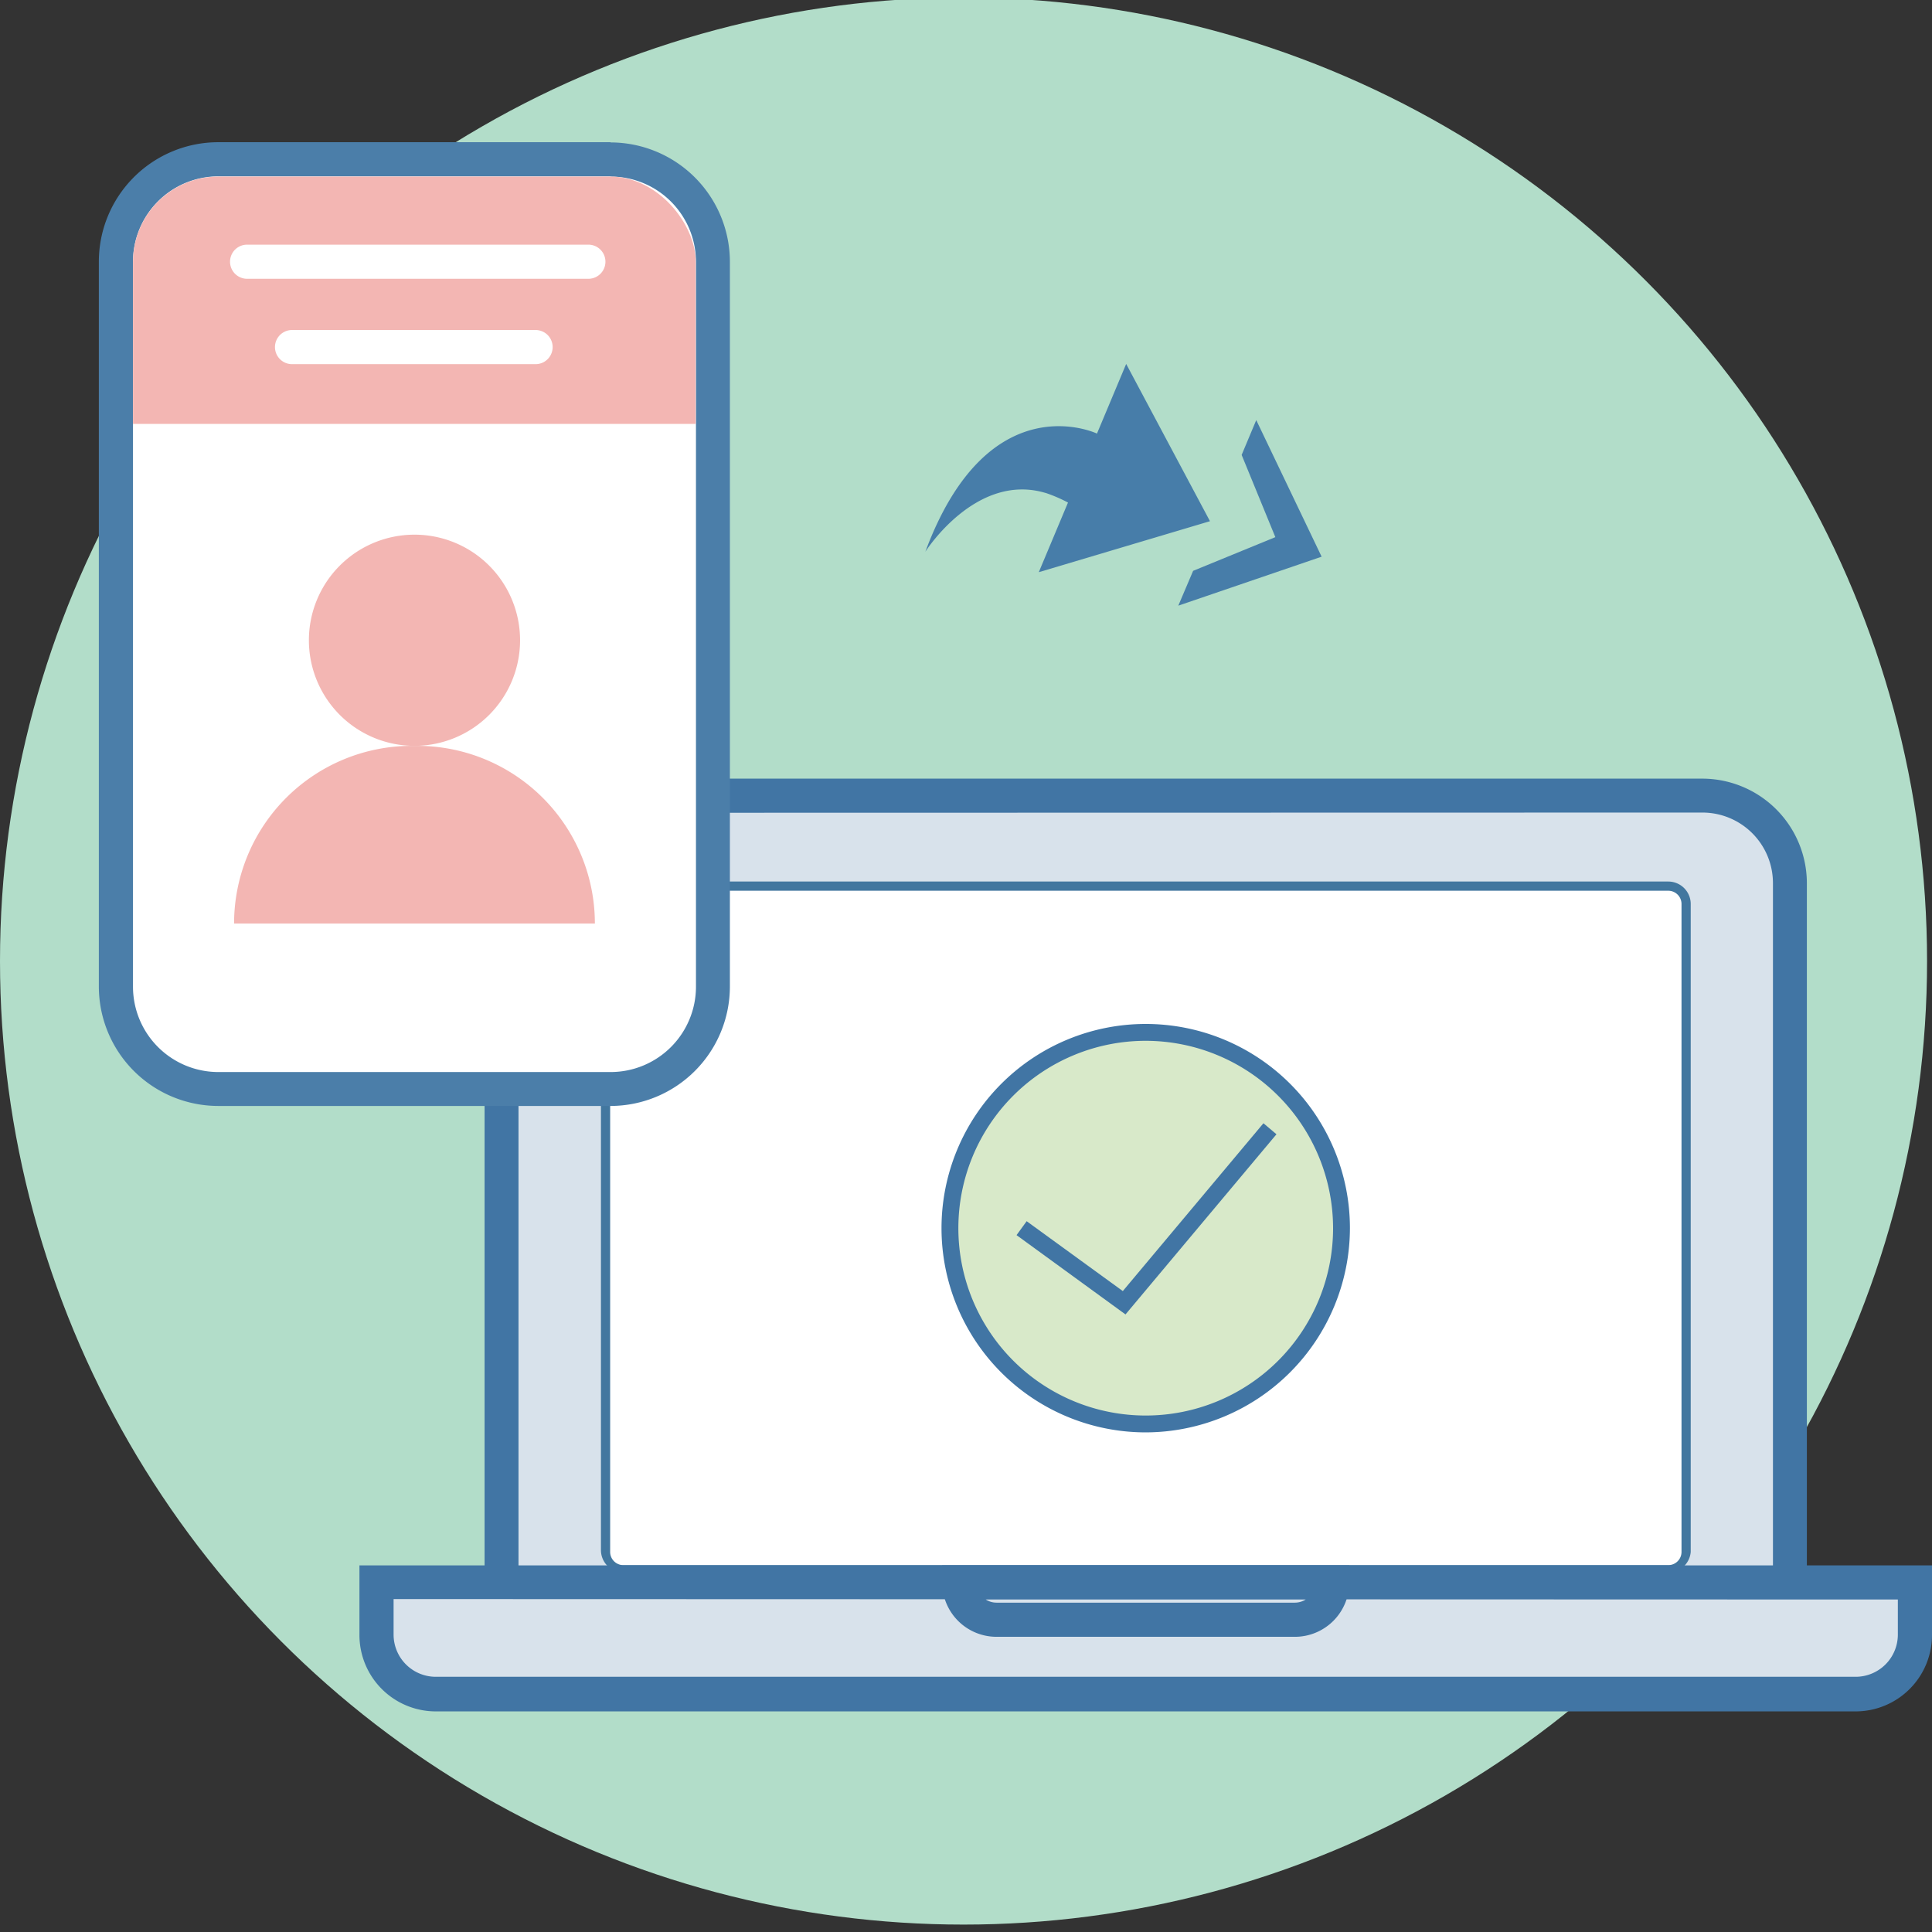 <svg id="图层_1" data-name="图层 1" xmlns="http://www.w3.org/2000/svg" xmlns:xlink="http://www.w3.org/1999/xlink" viewBox="0 0 86 86"><rect x="0" y="0" width="86" height="86" fill="#333333" stroke="none"/><defs><style>.cls-1{fill:none;}.cls-2{fill:#b2ddc9;}.cls-3{fill:#d8e2eb;}.cls-4{fill:#4175a4;}.cls-5{fill:#fff;}.cls-6{fill:#42779f;}.cls-7{fill:#477da9;}.cls-12,.cls-7{fill-rule:evenodd;}.cls-8{fill:#d8e9c9;}.cls-9{fill:#4b7ea9;}.cls-10{clip-path:url(#clip-path);}.cls-11,.cls-12{fill:#f3b6b3;}</style><clipPath id="clip-path"><rect class="cls-1" x="5.92" y="7.86" width="25.05" height="39.85" rx="3.8" ry="3.8"/></clipPath></defs><title>图标</title><circle class="cls-2" cx="42.89" cy="42.78" r="42.89"/><path class="cls-3" d="M26.22,35.42H75.78a3.89,3.89,0,0,1,3.89,3.89V73.07a.83.83,0,0,1-.83.83H23.16a.83.83,0,0,1-.83-.83V39.31A3.89,3.89,0,0,1,26.22,35.42Z"/><path class="cls-4" d="M78.85,74.66H23.16a1.59,1.59,0,0,1-1.59-1.59V39.31a4.66,4.66,0,0,1,4.65-4.65H75.78a4.66,4.66,0,0,1,4.65,4.65V73.07A1.59,1.59,0,0,1,78.85,74.66ZM26.22,36.18a3.14,3.14,0,0,0-3.14,3.14V73.07a.07.07,0,0,0,.07.07H78.85a.07.07,0,0,0,.07-.07V39.31a3.14,3.14,0,0,0-3.14-3.14Z"/><rect class="cls-5" x="26.97" y="39.46" width="48.06" height="30.39" rx="0.78" ry="0.78"/><path class="cls-6" d="M74.26,70H27.75a1,1,0,0,1-1-1V40.24a1,1,0,0,1,1-1H74.26a1,1,0,0,1,1,1V69.08A1,1,0,0,1,74.26,70ZM27.75,39.65a.59.59,0,0,0-.59.59V69.08a.59.59,0,0,0,.59.59H74.26a.59.59,0,0,0,.59-.59V40.24a.59.59,0,0,0-.59-.59Z"/><polygon class="cls-7" points="53.11 25.41 52.45 26.96 58.83 24.78 55.92 18.7 55.27 20.25 56.77 23.91 53.11 25.41 53.11 25.41"/><path class="cls-7" d="M46.54,21.94a6.68,6.68,0,0,1,1,.43l-1.3,3.1,7.62-2.27-3.73-7-1.3,3.1S44,17,41.19,24.56c0,0,2.24-3.54,5.34-2.62Z"/><path class="cls-3" d="M16.76,70.44H85.24a0,0,0,0,1,0,0v2.34a2.64,2.64,0,0,1-2.64,2.64H19.4a2.64,2.64,0,0,1-2.64-2.64V70.44A0,0,0,0,1,16.76,70.44Z"/><path class="cls-4" d="M82.6,76.18H19.4a3.4,3.4,0,0,1-3.4-3.4v-3.1H86v3.1A3.4,3.4,0,0,1,82.6,76.18Zm-65.08-5v1.58a1.88,1.88,0,0,0,1.88,1.88H82.6a1.88,1.88,0,0,0,1.88-1.88V71.2Z"/><path class="cls-3" d="M42.7,70.44H59.3a0,0,0,0,1,0,0v0a1.66,1.66,0,0,1-1.66,1.66H44.36a1.66,1.66,0,0,1-1.66-1.66v0a0,0,0,0,1,0,0Z"/><path class="cls-4" d="M57.64,72.86H44.36a2.42,2.42,0,0,1-2.42-2.42v-.76H60.06v.76A2.42,2.42,0,0,1,57.64,72.86ZM43.88,71.2a.89.89,0,0,0,.48.14H57.64a.9.9,0,0,0,.48-.14Z"/><circle class="cls-8" cx="51" cy="54.67" r="8.72"/><path class="cls-4" d="M51,63.76a9.09,9.09,0,1,1,9.09-9.09A9.11,9.11,0,0,1,51,63.76Zm0-17.43a8.34,8.34,0,1,0,8.34,8.34A8.35,8.35,0,0,0,51,46.33Z"/><polyline class="cls-8" points="45.47 54.67 50.04 57.99 56.53 50.24"/><polygon class="cls-4" points="50.1 58.51 45.25 54.98 45.7 54.36 49.98 57.47 56.24 50 56.82 50.49 50.1 58.51"/><rect class="cls-5" x="5.16" y="7.1" width="26.57" height="41.37" rx="4.55" ry="4.55"/><path class="cls-9" d="M27.18,7.86a3.8,3.8,0,0,1,3.8,3.8V43.92a3.8,3.8,0,0,1-3.8,3.8H9.72a3.8,3.8,0,0,1-3.8-3.8V11.65a3.8,3.8,0,0,1,3.8-3.8H27.18m0-1.52H9.72A5.32,5.32,0,0,0,4.4,11.65V43.92a5.32,5.32,0,0,0,5.31,5.31H27.18a5.32,5.32,0,0,0,5.31-5.31V11.65a5.32,5.32,0,0,0-5.31-5.31Z"/><g class="cls-10"><rect class="cls-11" x="5.54" y="7.86" width="25.43" height="11.01"/></g><path class="cls-12" d="M18.45,28.5Zm-4.7,0a4.7,4.7,0,1,0,4.7-4.7,4.7,4.7,0,0,0-4.7,4.7"/><path class="cls-12" d="M26.48,41.11a7.91,7.91,0,0,0-7.91-7.91h-.24a7.91,7.91,0,0,0-7.91,7.91H26.48Z"/><path class="cls-5" d="M23.84,16.21H13a.76.76,0,0,1,0-1.52H23.84a.76.76,0,1,1,0,1.52Z"/><path class="cls-5" d="M26.19,12.41H11a.76.76,0,1,1,0-1.52H26.19a.76.76,0,1,1,0,1.52Z"/></svg>